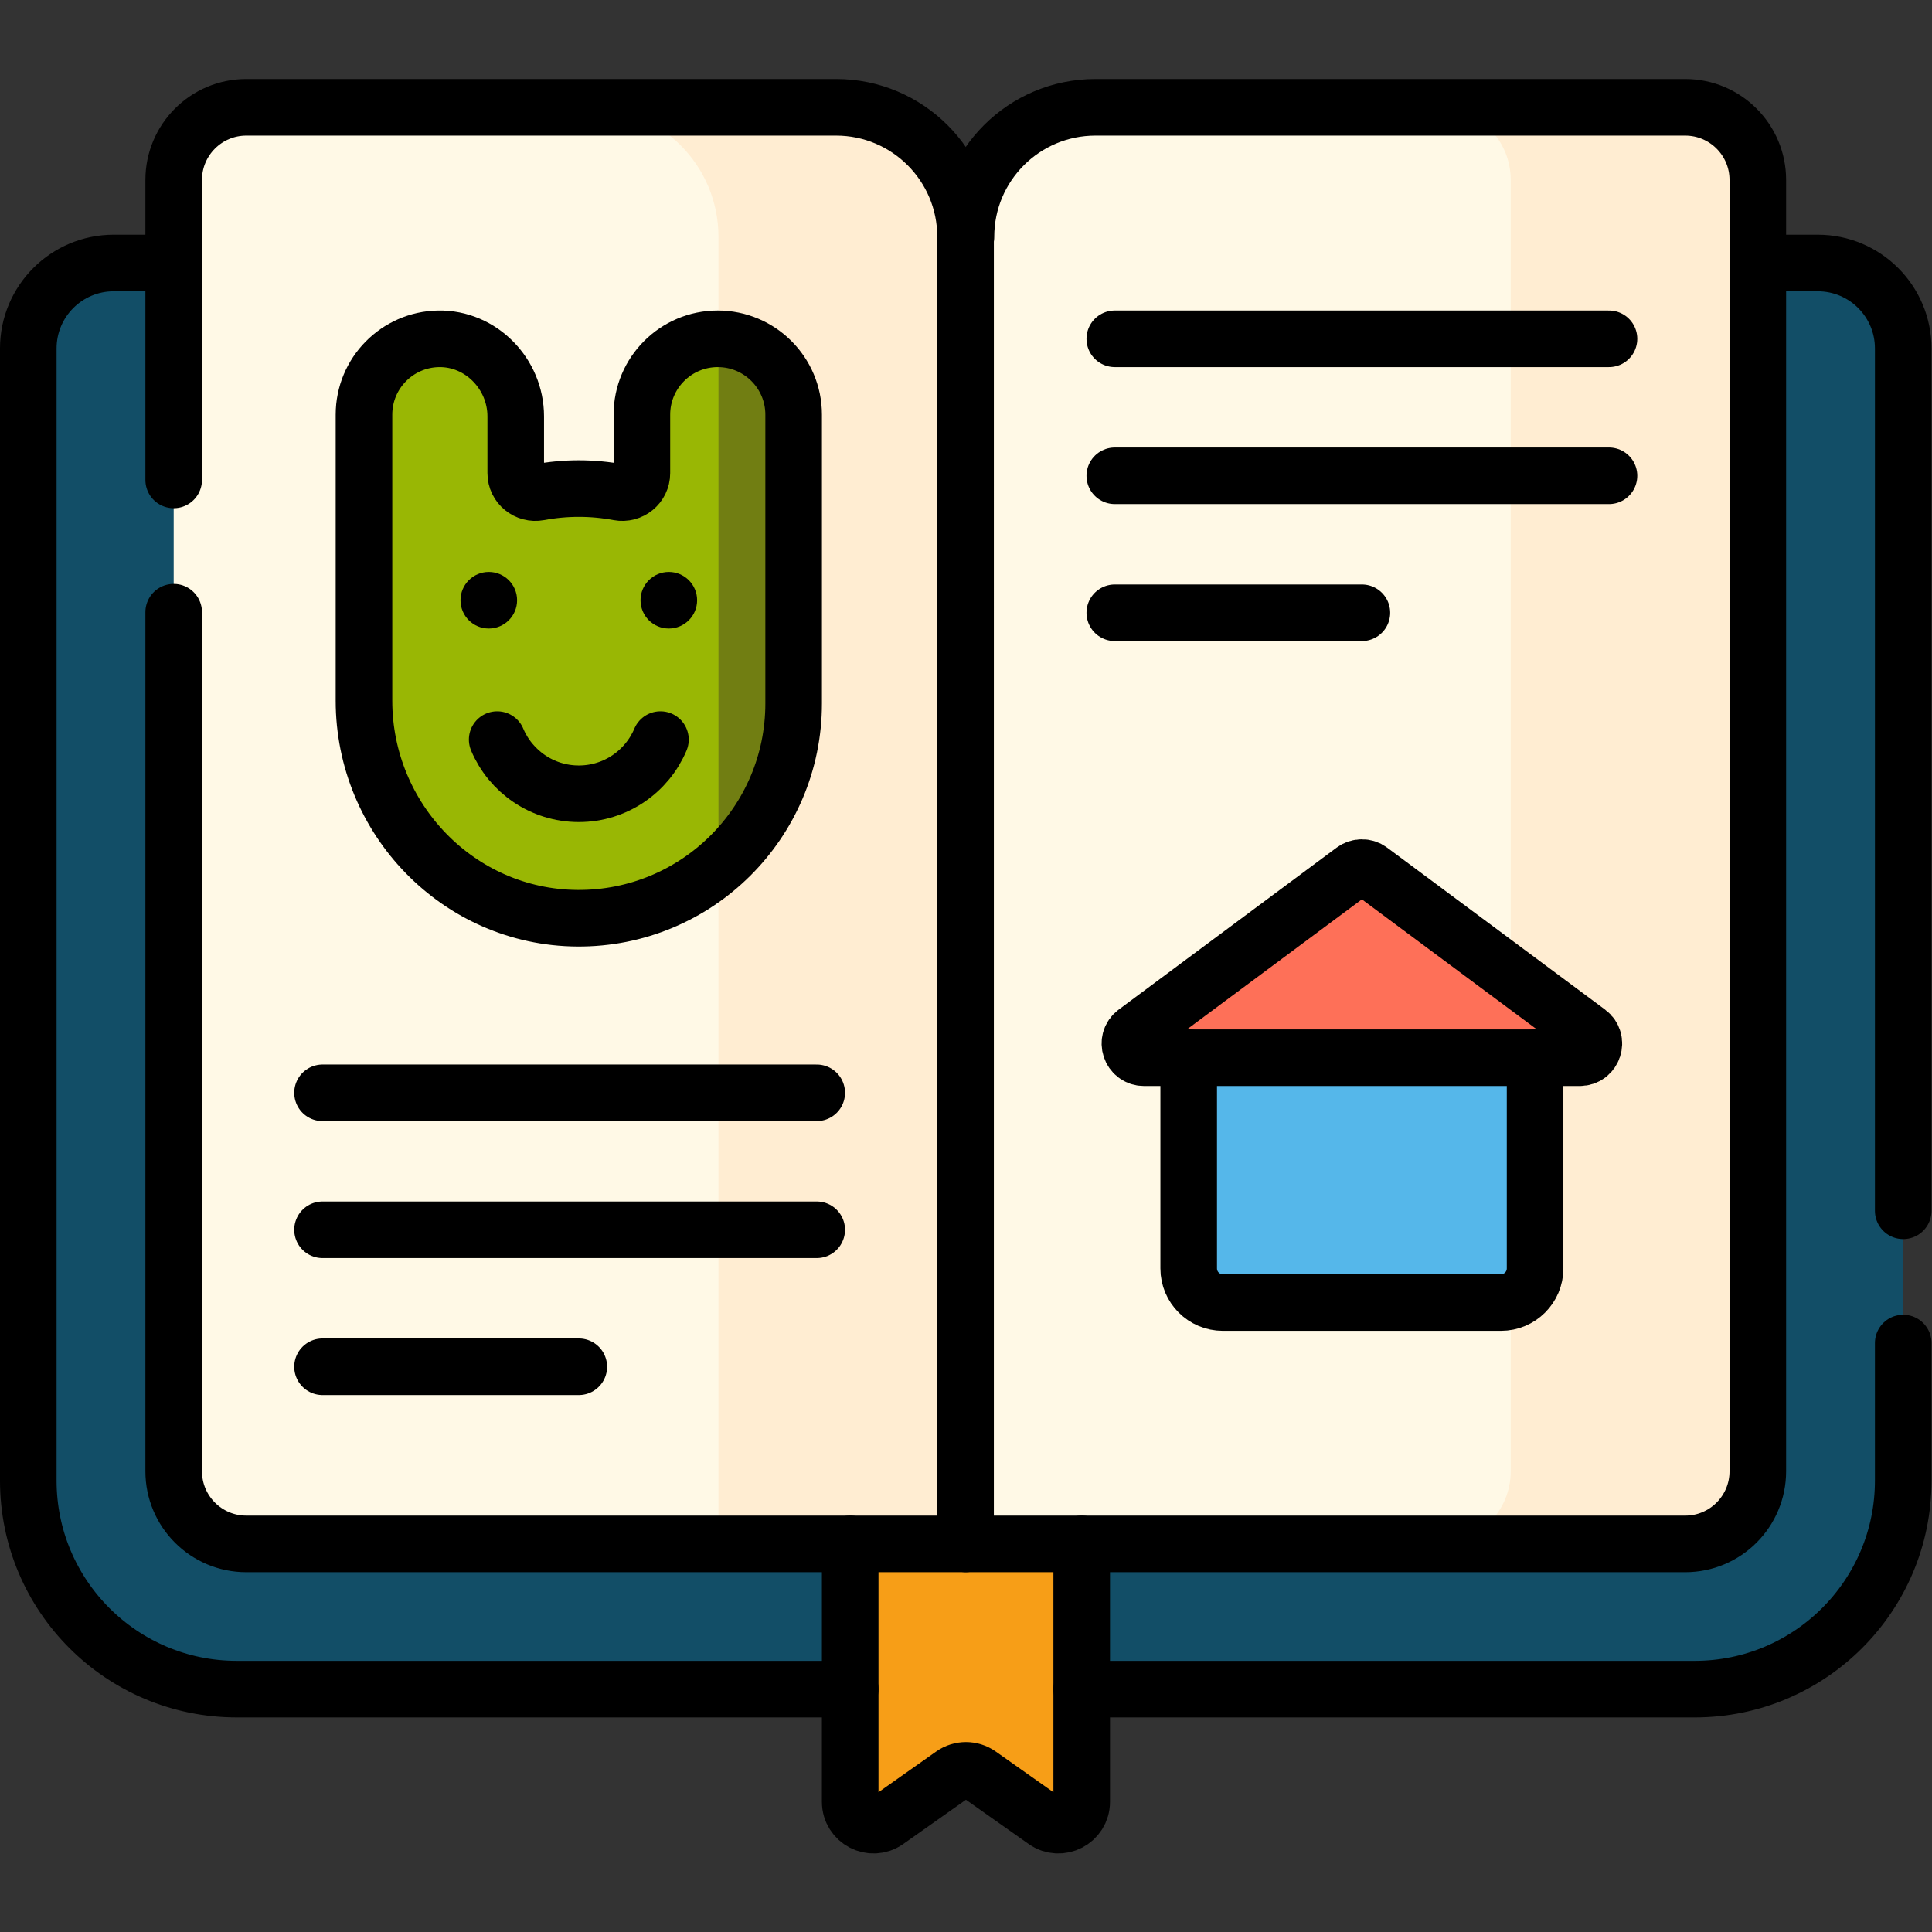<svg version="1.1" id="svg1920" width="300" height="300" viewBox="0 0 682.667 682.667" xmlns="http://www.w3.org/2000/svg" xmlns:svg="http://www.w3.org/2000/svg" xmlns:xlink="http://www.w3.org/1999/xlink" xmlns:svgjs="http://svgjs.dev/svgjs"><rect x="0" y="0" width="682.667" height="682.667" fill="#333333" stroke="none"/><g transform="matrix(1,0,0,1,0,0)"><defs id="defs1924">
    <clipPath clipPathUnits="userSpaceOnUse" id="clipPath1934">
      <path d="M 0,512 H 512 V 0 H 0 Z" id="path1932" fill="#000000ff" data-original-color="#000000ff" stroke="none"/>
    </clipPath>
  </defs><g id="g1926" transform="matrix(1.333,0,0,-1.333,0,682.667)">
    <g id="g1928">
      <g id="g1930" clip-path="url(#clipPath1934)">
        <g id="g1936" transform="translate(449.222,64.379)">
          <path d="m 0,0 h -386.444 c -30.529,0 -55.278,24.749 -55.278,55.278 v 300.107 c 0,12.508 10.139,22.648 22.647,22.648 h 191.641 l 34.161,-38.691 32.124,38.691 H 32.63 c 12.508,0 22.648,-10.14 22.648,-22.648 V 55.278 C 55.278,24.749 30.529,0 0,0" style="fill-opacity: 1; fill-rule: nonzero;" id="path1938" fill="#124e67ff" data-original-color="#d5b0ecff" stroke="none"/>
        </g>
        <g id="g1940" transform="translate(235.116,29.459)">
          <path d="m 0,0 17.369,12.258 c 2.138,1.509 4.994,1.509 7.131,0 L 41.87,0 c 4.096,-2.891 9.749,0.039 9.749,5.052 V 137.398 H -9.749 V 5.052 C -9.749,0.039 -4.096,-2.891 0,0" style="fill-opacity: 1; fill-rule: nonzero;" id="path1942" fill="#f79e17ff" data-original-color="#b9ea6aff" stroke="none"/>
        </g>
        <g id="g1944" transform="translate(446.707,102.875)">
          <path d="m 0,0 h -190.656 v 346.487 c 0,18.955 15.366,34.322 34.322,34.322 H 0 c 10.632,0 19.251,-8.619 19.251,-19.251 V 19.251 C 19.251,8.619 10.632,0 0,0" style="fill-opacity: 1; fill-rule: nonzero;" id="path1946" fill="#fff9e6ff" data-original-color="#fffae3ff" stroke="none"/>
        </g>
        <g id="g1948" transform="translate(446.707,483.684)">
          <path d="m 0,0 h -65.5 c 10.632,0 19.251,-8.619 19.251,-19.251 v -342.307 c 0,-10.632 -8.619,-19.251 -19.251,-19.251 H 0 c 10.632,0 19.251,8.619 19.251,19.251 V -19.251 C 19.251,-8.619 10.632,0 0,0" style="fill-opacity: 1; fill-rule: nonzero;" id="path1950" fill="#ffedd2ff" data-original-color="#fdf3acff" stroke="none"/>
        </g>
        <g id="g1952" transform="translate(255.949,102.875)">
          <path d="m 0,0 h -190.656 c -10.633,0 -19.251,8.619 -19.251,19.251 v 342.307 c 0,10.632 8.618,19.251 19.251,19.251 H -34.322 C -15.367,380.809 0,365.442 0,346.487 Z" style="fill-opacity: 1; fill-rule: nonzero;" id="path1954" fill="#fff9e6ff" data-original-color="#fffae3ff" stroke="none"/>
        </g>
        <g id="g1956" transform="translate(221.626,483.684)">
          <path d="m 0,0 h -65.5 c 18.956,0 34.322,-15.367 34.322,-34.322 v -346.487 h 65.5 V -34.322 C 34.322,-15.367 18.956,0 0,0" style="fill-opacity: 1; fill-rule: nonzero;" id="path1958" fill="#ffedd2ff" data-original-color="#fdf3acff" stroke="none"/>
        </g>
        <g id="g1960" transform="translate(190.264,422.316)">
          <path d="m 0,0 v 0 c -11.107,0 -20.112,-9.004 -20.112,-20.112 v -15.487 c 0,-3.262 -2.973,-5.679 -6.18,-5.078 -3.416,0.641 -6.939,0.978 -10.542,0.978 -3.603,0 -7.126,-0.337 -10.542,-0.978 -3.207,-0.601 -6.18,1.816 -6.18,5.078 v 15.034 c 0,11.275 -9.228,20.775 -20.501,20.562 -10.928,-0.208 -19.723,-9.131 -19.723,-20.109 v -75.819 c 0,-31.4 25.115,-57.426 56.514,-57.659 31.649,-0.235 57.378,25.35 57.378,56.944 v 76.534 C 20.112,-9.004 11.108,0 0,0" style="fill-opacity: 1; fill-rule: nonzero;" id="path1962" fill="#99b704ff" data-original-color="#ffa6c5ff" stroke="none"/>
        </g>
        <g id="g1964" transform="translate(210.376,325.67)">
          <path d="M 0,0 V 76.534 C 0,87.579 -8.906,96.536 -19.927,96.636 V -43.251 C -7.736,-32.807 0,-17.312 0,0" style="fill-opacity: 1; fill-rule: nonzero;" id="path1966" fill="#717e12ff" data-original-color="#fb76a7ff" stroke="none"/>
        </g>
        <g id="g1968" transform="translate(131.792,316.079)">
          <path d="m 0,0 c 3.558,-8.438 11.906,-14.36 21.638,-14.36 9.732,0 18.081,5.922 21.638,14.36" style="stroke-linecap: round; stroke-linejoin: round; stroke-miterlimit: 10; stroke-dasharray: none; stroke-opacity: 1;" id="path1970" fill="none" stroke="#000000ff" data-original-stroke-color="#000000ff" stroke-width="15" data-original-stroke-width="15"/>
        </g>
        <g id="g1972" transform="translate(137.069,353.02)">
          <path d="m 0,0 c 0,-4.142 -3.358,-7.5 -7.5,-7.5 -4.142,0 -7.5,3.358 -7.5,7.5 0,4.142 3.358,7.5 7.5,7.5 C -3.358,7.5 0,4.142 0,0" style="fill-opacity: 1; fill-rule: nonzero;" id="path1974" fill="#000000ff" data-original-color="#000000ff" stroke="none"/>
        </g>
        <g id="g1976" transform="translate(184.79,353.02)">
          <path d="m 0,0 c 0,-4.142 -3.358,-7.5 -7.5,-7.5 -4.142,0 -7.5,3.358 -7.5,7.5 0,4.142 3.358,7.5 7.5,7.5 C -3.358,7.5 0,4.142 0,0" style="fill-opacity: 1; fill-rule: nonzero;" id="path1978" fill="#000000ff" data-original-color="#000000ff" stroke="none"/>
        </g>
        <g id="g1980" transform="translate(397.879,166.857)">
          <path d="m 0,0 h -73.75 c -4.99,0 -9.035,4.045 -9.035,9.036 V 82.008 H 9.036 V 9.036 C 9.036,4.045 4.991,0 0,0" style="fill-opacity: 1; fill-rule: nonzero;" id="path1982" fill="#55b7eaff" data-original-color="#89c6fcff" stroke="none"/>
        </g>
        <g id="g1984" transform="translate(358.776,281.417)">
          <path d="m 0,0 -57.752,-42.924 c -2.888,-2.147 -1.37,-6.735 2.229,-6.735 H 59.98 c 3.599,0 5.117,4.588 2.229,6.735 L 4.457,0 C 3.134,0.983 1.323,0.983 0,0" style="fill-opacity: 1; fill-rule: nonzero;" id="path1986" fill="#fe7058ff" data-original-color="#fa8084ff" stroke="none"/>
        </g>
        <g id="g1988" transform="translate(85.495,222.45)">
          <path d="M 0,0 H 131" style="stroke-linecap: round; stroke-linejoin: round; stroke-miterlimit: 10; stroke-dasharray: none; stroke-opacity: 1;" id="path1990" fill="none" stroke="#000000ff" data-original-stroke-color="#000000ff" stroke-width="15" data-original-stroke-width="15"/>
        </g>
        <g id="g1992" transform="translate(85.495,186.141)">
          <path d="M 0,0 H 131" style="stroke-linecap: round; stroke-linejoin: round; stroke-miterlimit: 10; stroke-dasharray: none; stroke-opacity: 1;" id="path1994" fill="none" stroke="#000000ff" data-original-stroke-color="#000000ff" stroke-width="15" data-original-stroke-width="15"/>
        </g>
        <g id="g1996" transform="translate(85.495,149.832)">
          <path d="M 0,0 H 67.935" style="stroke-linecap: round; stroke-linejoin: round; stroke-miterlimit: 10; stroke-dasharray: none; stroke-opacity: 1;" id="path1998" fill="none" stroke="#000000ff" data-original-stroke-color="#000000ff" stroke-width="15" data-original-stroke-width="15"/>
        </g>
        <g id="g2000" transform="translate(295.505,422.316)">
          <path d="M 0,0 H 131" style="stroke-linecap: round; stroke-linejoin: round; stroke-miterlimit: 10; stroke-dasharray: none; stroke-opacity: 1;" id="path2002" fill="none" stroke="#000000ff" data-original-stroke-color="#000000ff" stroke-width="15" data-original-stroke-width="15"/>
        </g>
        <g id="g2004" transform="translate(295.505,386.007)">
          <path d="M 0,0 H 131" style="stroke-linecap: round; stroke-linejoin: round; stroke-miterlimit: 10; stroke-dasharray: none; stroke-opacity: 1;" id="path2006" fill="none" stroke="#000000ff" data-original-stroke-color="#000000ff" stroke-width="15" data-original-stroke-width="15"/>
        </g>
        <g id="g2008" transform="translate(295.505,349.698)">
          <path d="M 0,0 H 65.5" style="stroke-linecap: round; stroke-linejoin: round; stroke-miterlimit: 10; stroke-dasharray: none; stroke-opacity: 1;" id="path2010" fill="none" stroke="#000000ff" data-original-stroke-color="#000000ff" stroke-width="15" data-original-stroke-width="15"/>
        </g>
        <g id="g2012" transform="translate(256.051,449.362)">
          <path d="m 0,0 c 0,18.956 15.367,34.322 34.322,34.322 h 156.334 c 10.633,0 19.251,-8.619 19.251,-19.251 v -342.307 c 0,-10.632 -8.618,-19.251 -19.251,-19.251 H 0" style="stroke-linecap: round; stroke-linejoin: round; stroke-miterlimit: 10; stroke-dasharray: none; stroke-opacity: 1;" id="path2014" fill="none" stroke="#000000ff" data-original-stroke-color="#000000ff" stroke-width="15" data-original-stroke-width="15"/>
        </g>
        <g id="g2016" transform="translate(46.041,384.915)">
          <path d="M 0,0 V 79.519 C 0,90.15 8.619,98.77 19.251,98.77 h 156.334 c 18.956,0 34.322,-15.367 34.322,-34.323 V -282.04 H 19.251 C 8.619,-282.04 0,-273.42 0,-262.789 v 227.726" style="stroke-linecap: round; stroke-linejoin: round; stroke-miterlimit: 10; stroke-dasharray: none; stroke-opacity: 1;" id="path2018" fill="none" stroke="#000000ff" data-original-stroke-color="#000000ff" stroke-width="15" data-original-stroke-width="15"/>
        </g>
        <g id="g2020" transform="translate(504.5,191.177)">
          <path d="m 0,0 v 228.587 c 0,12.508 -10.14,22.648 -22.647,22.648 h -15.895" style="stroke-linecap: round; stroke-linejoin: round; stroke-miterlimit: 10; stroke-dasharray: none; stroke-opacity: 1;" id="path2022" fill="none" stroke="#000000ff" data-original-stroke-color="#000000ff" stroke-width="15" data-original-stroke-width="15"/>
        </g>
        <g id="g2024" transform="translate(286.735,64.379)">
          <path d="m 0,0 h 162.487 c 30.529,0 55.278,24.749 55.278,55.278 v 36.458" style="stroke-linecap: round; stroke-linejoin: round; stroke-miterlimit: 10; stroke-dasharray: none; stroke-opacity: 1;" id="path2026" fill="none" stroke="#000000ff" data-original-stroke-color="#000000ff" stroke-width="15" data-original-stroke-width="15"/>
        </g>
        <g id="g2028" transform="translate(46.041,442.413)">
          <path d="m 0,0 h -15.894 c -12.508,0 -22.648,-10.14 -22.648,-22.648 v -300.107 c 0,-30.529 24.75,-55.278 55.279,-55.278 h 162.589" style="stroke-linecap: round; stroke-linejoin: round; stroke-miterlimit: 10; stroke-dasharray: none; stroke-opacity: 1;" id="path2030" fill="none" stroke="#000000ff" data-original-stroke-color="#000000ff" stroke-width="15" data-original-stroke-width="15"/>
        </g>
        <g id="g2032" transform="translate(225.367,102.875)">
          <path d="m 0,0 v -68.365 c 0,-5.013 5.653,-7.943 9.749,-5.052 l 17.369,12.259 c 2.138,1.508 4.994,1.508 7.132,0 l 17.369,-12.259 c 4.096,-2.891 9.749,0.039 9.749,5.052 V 0" style="stroke-linecap: round; stroke-linejoin: round; stroke-miterlimit: 10; stroke-dasharray: none; stroke-opacity: 1;" id="path2034" fill="none" stroke="#000000ff" data-original-stroke-color="#000000ff" stroke-width="15" data-original-stroke-width="15"/>
        </g>
        <g id="g2036" transform="translate(190.264,422.316)">
          <path d="m 0,0 v 0 c -11.107,0 -20.112,-9.004 -20.112,-20.112 v -15.487 c 0,-3.262 -2.973,-5.679 -6.18,-5.078 -3.416,0.641 -6.939,0.978 -10.542,0.978 -3.603,0 -7.126,-0.337 -10.542,-0.978 -3.207,-0.601 -6.18,1.816 -6.18,5.078 v 15.034 c 0,11.275 -9.228,20.775 -20.501,20.562 -10.928,-0.208 -19.723,-9.131 -19.723,-20.109 v -75.819 c 0,-31.4 25.115,-57.426 56.514,-57.659 31.649,-0.235 57.378,25.35 57.378,56.944 v 76.534 C 20.112,-9.004 11.108,0 0,0 Z" style="stroke-linecap: round; stroke-linejoin: round; stroke-miterlimit: 10; stroke-dasharray: none; stroke-opacity: 1;" id="path2038" fill="none" stroke="#000000ff" data-original-stroke-color="#000000ff" stroke-width="15" data-original-stroke-width="15"/>
        </g>
        <g id="g2040" transform="translate(315.094,231.758)">
          <path d="m 0,0 v -55.865 c 0,-4.991 4.046,-9.036 9.036,-9.036 h 73.75 c 4.99,0 9.036,4.045 9.036,9.036 V 0" style="stroke-linecap: round; stroke-linejoin: round; stroke-miterlimit: 10; stroke-dasharray: none; stroke-opacity: 1;" id="path2042" fill="none" stroke="#000000ff" data-original-stroke-color="#000000ff" stroke-width="15" data-original-stroke-width="15"/>
        </g>
        <g id="g2044" transform="translate(358.776,281.417)">
          <path d="m 0,0 -57.752,-42.924 c -2.888,-2.147 -1.37,-6.735 2.229,-6.735 H 59.98 c 3.599,0 5.117,4.588 2.229,6.735 L 4.457,0 C 3.134,0.983 1.323,0.983 0,0 Z" style="stroke-linecap: round; stroke-linejoin: round; stroke-miterlimit: 10; stroke-dasharray: none; stroke-opacity: 1;" id="path2046" fill="none" stroke="#000000ff" data-original-stroke-color="#000000ff" stroke-width="15" data-original-stroke-width="15"/>
        </g>
      </g>
    </g>
  </g></g></svg>